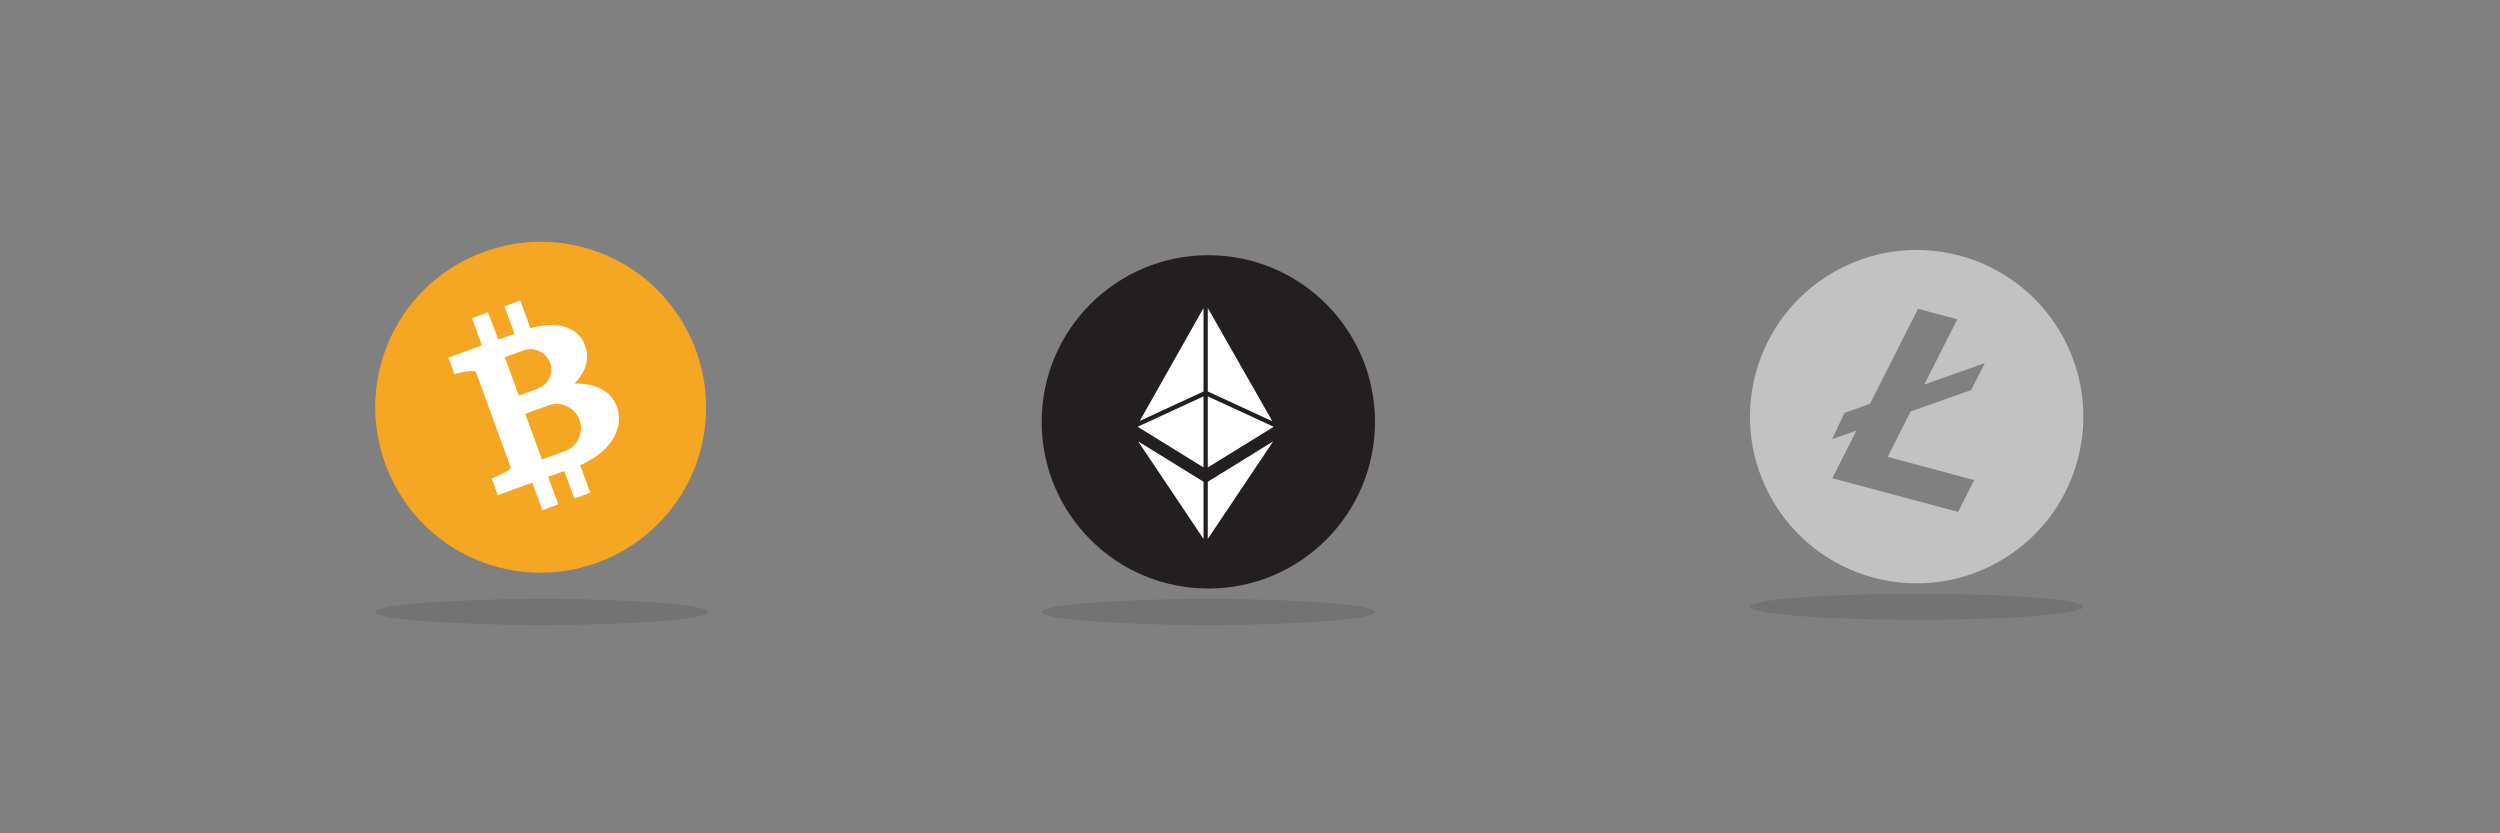 <svg width="480" height="160" viewBox="0 0 480 160" xmlns="http://www.w3.org/2000/svg"><rect x="0" y="0" width="480" height="160" fill="#808080" stroke="none"/><title>Rectangle 5</title><g fill="none" fill-rule="evenodd"><g transform="translate(328 40)"><ellipse fill="#000" opacity=".104" cx="40" cy="76.5" rx="32" ry="2.5"/><path d="M48.282 9.09C31.212 4.516 13.664 14.647 9.09 31.718 4.516 48.79 14.647 66.335 31.718 70.91c17.07 4.574 34.617-5.556 39.192-22.628 4.574-17.07-5.556-34.617-22.628-39.192zm-.323 49.198l-24.15-6.471 4.626-9.147-4.673 1.649 2.38-5.046 4.89-1.736 9.229-18.244 7.54 2.02-6.345 12.525 11.626-4.125L50.46 34.9l-11.617 4.098-4.419 8.725 16.612 4.45-3.076 6.115z" fill="#C2C2C2" fill-rule="nonzero"/></g><g transform="translate(200 49)"><ellipse fill="#000" opacity=".104" cx="32" cy="68.5" rx="32" ry="2.5"/><circle fill="#231F20" cx="32" cy="32" r="32"/><g fill-rule="nonzero" fill="#FFF"><path d="M31.077 40.749V27.1l-12.645 5.84zM31.077 26.162V10.138L18.84 31.813zM31.893 10.13v16.032l12.41 5.731zM31.893 27.1V40.75l12.654-7.805zM31.077 54.471V43.494l-12.56-7.753zM31.893 54.471l12.56-18.73-12.56 7.753z"/></g></g><g transform="translate(72 46)"><ellipse fill="#000" opacity=".1" cx="32" cy="71.5" rx="32" ry="2.5"/><path d="M42.68 2.331C26.237-3.645 7.927 4.831 1.95 21.32-4.026 37.807 4.493 56.074 20.938 62.05c16.445 5.976 34.755-2.5 40.73-18.988 5.977-16.487-2.542-34.755-18.987-40.73z" fill="#F5A623" fill-rule="nonzero"/><path d="M46.61 36.103c-.316 1.206-.925 2.326-1.73 3.278-.779.985-1.753 1.803-2.9 2.545-.797.502-1.653.998-2.59 1.398l1.944 5.284-3.046 1.118-1.944-5.285-3.106 1.112 1.944 5.285-3.046 1.117-1.944-5.284-6.618 2.399-1.167-3.17.91-.433c.342-.12.754-.355 1.35-.634.753-.355.953-.578 1.045-.6.26-.218.303-.365.303-.365.01-.12-.007-.271-.105-.52l-6.382-17.496c-.098-.25-.207-.38-.316-.51-.027-.032-.174-.075-.473-.1-.418-.037-.846.045-1.27.069-.52.105-.921.22-1.225.253l-.987.275-1.166-3.17 6.433-2.356-1.89-5.22 3.046-1.117 2.01 5.23 3.106-1.112-1.945-5.285 3.046-1.117 1.94 5.344c.65-.214 1.322-.335 1.935-.462a13.83 13.83 0 0 1 3.348-.098 7.213 7.213 0 0 1 3.065 1.08c.968.626 1.698 1.563 2.136 2.744.362 1.025.485 2.028.336 3.038-.143.95-.525 1.88-1.081 2.733a12.795 12.795 0 0 1-1.281 1.573c.933-.009 1.802.037 2.66.203a8.08 8.08 0 0 1 3.255 1.307c1.022.691 1.802 1.752 2.29 3.059.367 1.295.464 2.597.11 3.89z" fill="#FFF"/><path d="M39.279 34.62c.871 2.422-.357 5.113-2.78 5.984l-4.444 1.627-3.205-8.765 4.445-1.626c2.422-.871 5.08.384 5.984 2.78zM33.592 23.622c.756 2.022-.31 4.245-2.332 5.001l-3.637 1.336-2.695-7.365 3.637-1.337c2.016-.696 4.299.376 5.027 2.365z" fill="#F5A623" fill-rule="nonzero"/></g></g></svg>